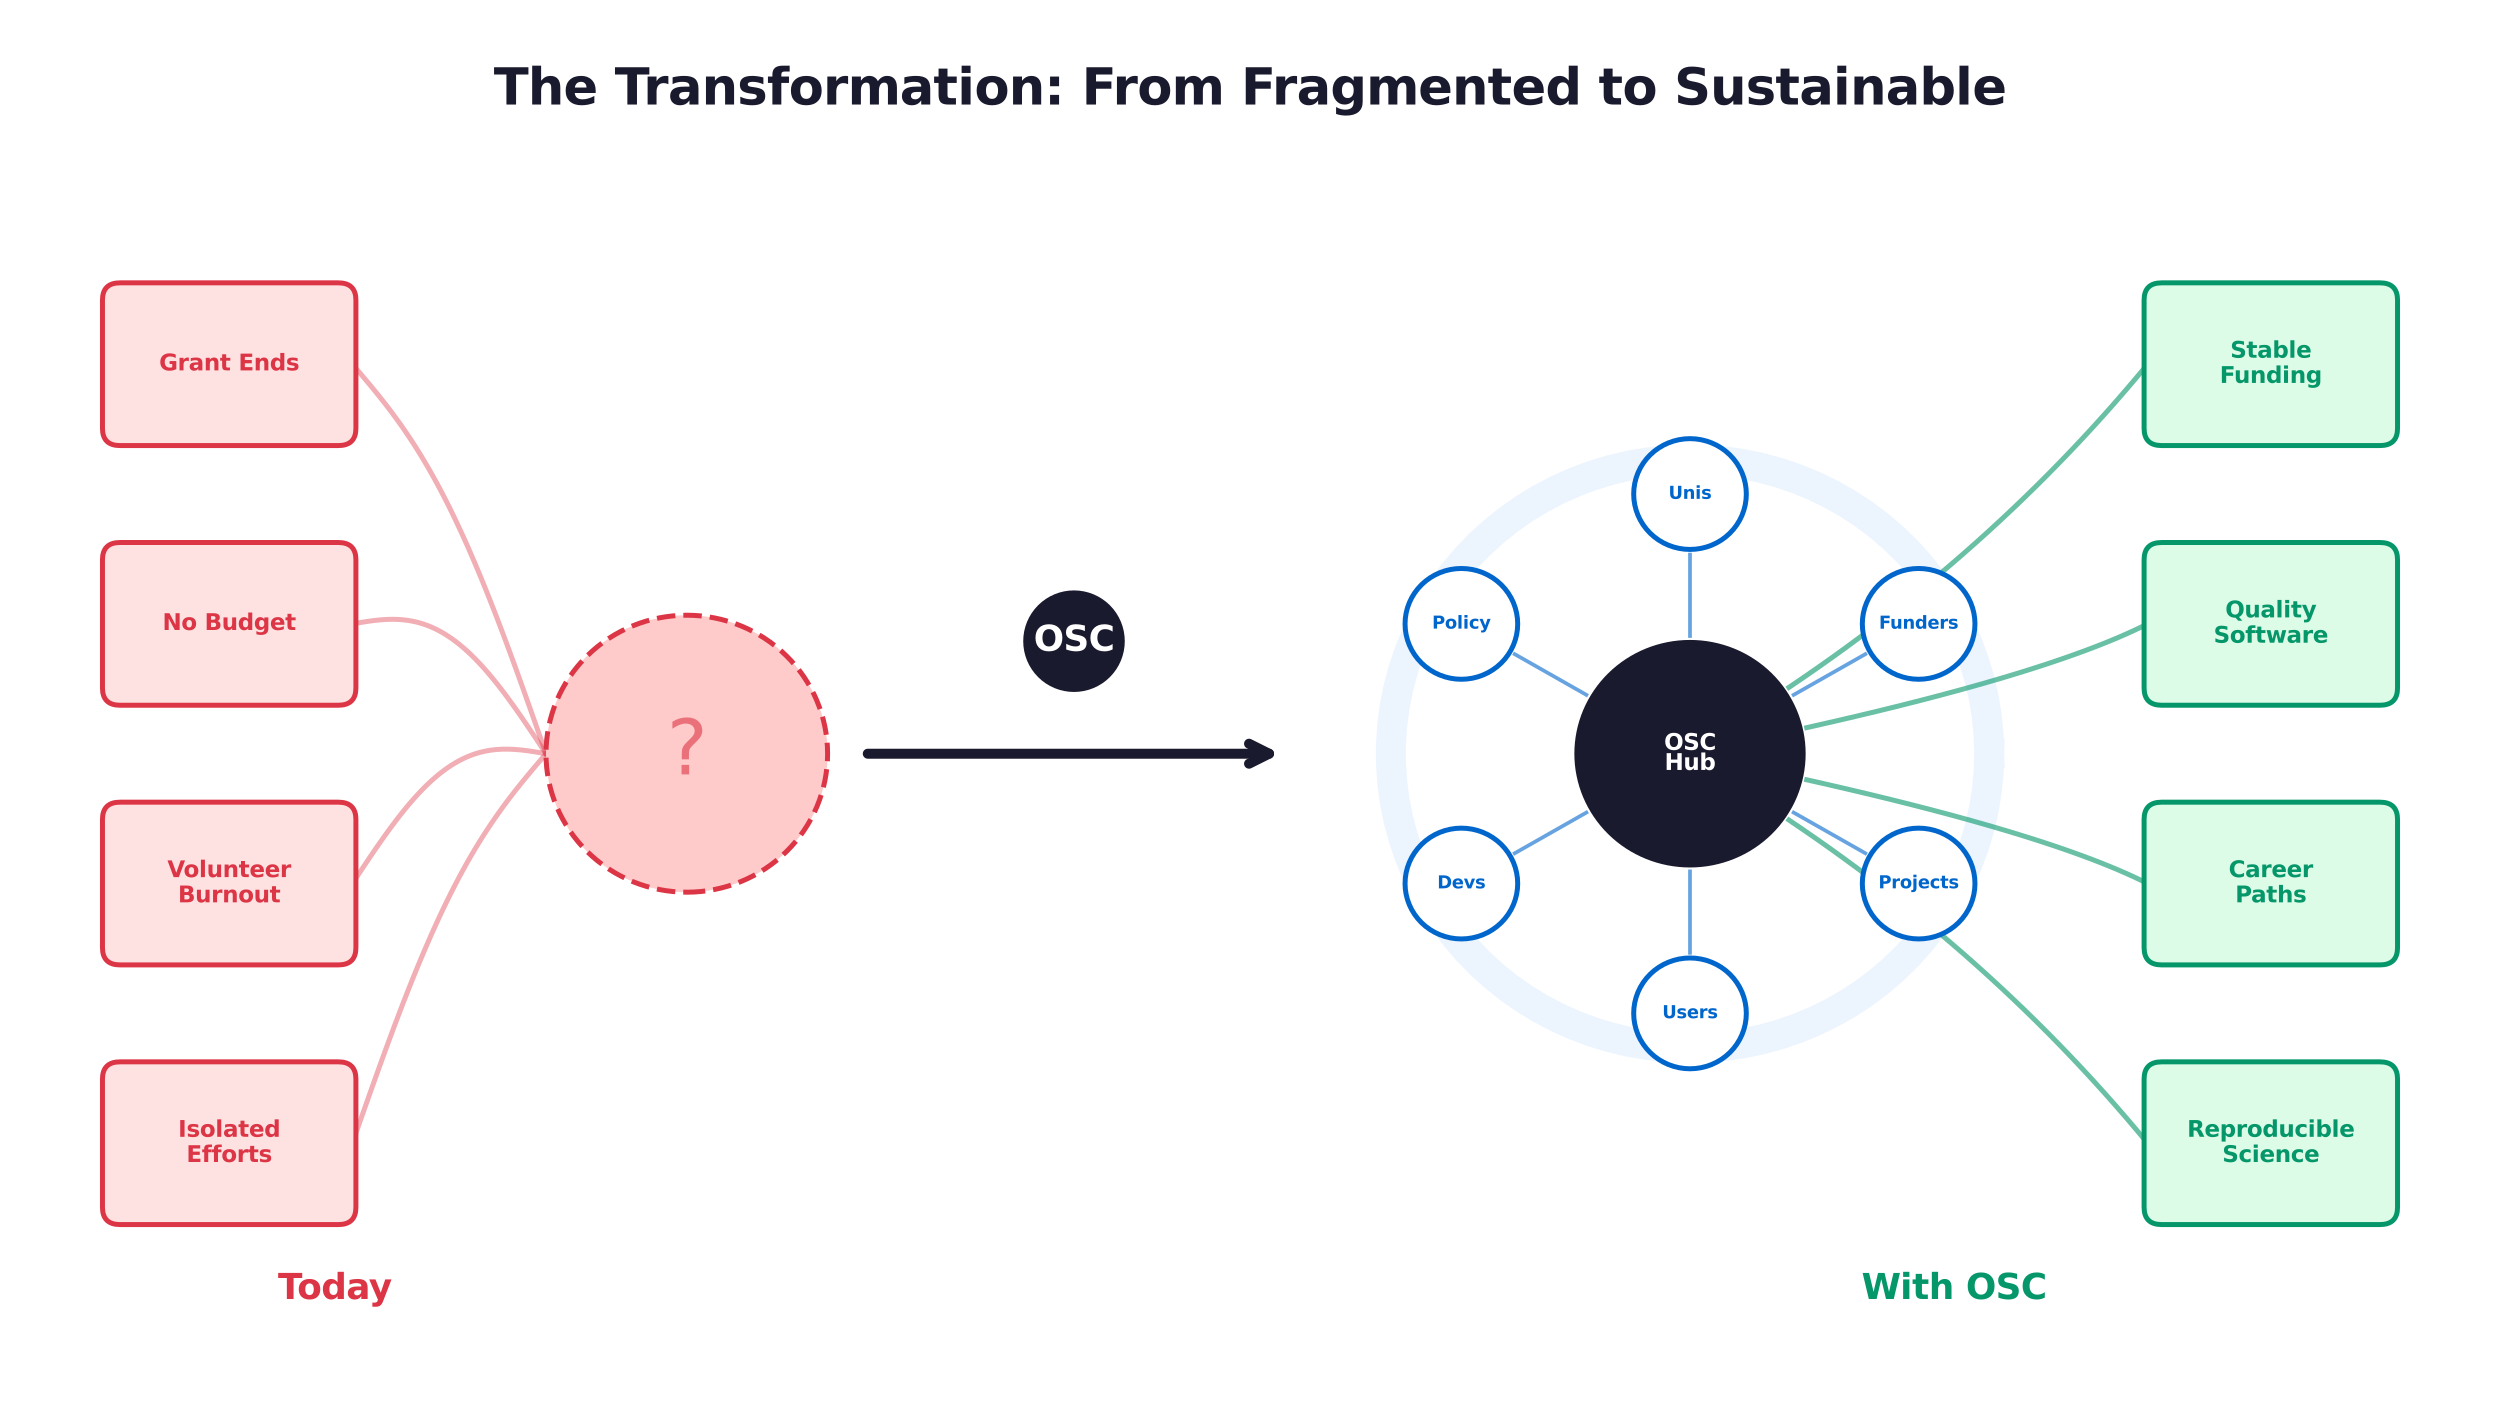 <?xml version="1.0" encoding="utf-8" standalone="no"?>
<!DOCTYPE svg PUBLIC "-//W3C//DTD SVG 1.1//EN"
  "http://www.w3.org/Graphics/SVG/1.1/DTD/svg11.dtd">
<svg xmlns:xlink="http://www.w3.org/1999/xlink" width="1000.8pt" height="568.8pt" viewBox="0 0 1000.8 568.8" xmlns="http://www.w3.org/2000/svg" version="1.1">
 <defs>
  <style type="text/css">*{stroke-linejoin: round; stroke-linecap: butt}</style>
 </defs>
 <g id="figure_1">
  <g id="patch_1">
   <path d="M 0 568.8 
L 1000.8 568.8 
L 1000.8 0 
L 0 0 
z
" style="fill: #ffffff"/>
  </g>
  <g id="axes_1">
   <g id="line2d_1">
    <path d="M 796.32 301.725 
L 796.079 294.253 
L 795.356 286.811 
L 794.155 279.429 
L 792.481 272.137 
L 790.34 264.964 
L 787.74 257.939 
L 784.693 251.091 
L 781.21 244.446 
L 777.306 238.032 
L 772.996 231.875 
L 768.297 225.998 
L 763.23 220.427 
L 757.813 215.183 
L 752.069 210.287 
L 746.02 205.76 
L 739.692 201.619 
L 733.11 197.881 
L 726.3 194.561 
L 719.29 191.673 
L 712.107 189.228 
L 704.781 187.236 
L 697.342 185.705 
L 689.819 184.641 
L 682.242 184.048 
L 674.642 183.93 
L 667.051 184.286 
L 659.497 185.114 
L 652.012 186.412 
L 644.625 188.175 
L 637.368 190.394 
L 630.268 193.062 
L 623.354 196.168 
L 616.654 199.699 
L 610.196 203.64 
L 604.005 207.976 
L 598.106 212.69 
L 592.522 217.762 
L 587.277 223.173 
L 582.392 228.9 
L 577.885 234.92 
L 573.776 241.209 
L 570.081 247.741 
L 566.814 254.491 
L 563.989 261.432 
L 561.618 268.534 
L 559.709 275.77 
L 558.27 283.111 
L 557.308 290.526 
L 556.826 297.987 
L 556.826 305.463 
L 557.308 312.924 
L 558.27 320.339 
L 559.709 327.68 
L 561.618 334.916 
L 563.989 342.018 
L 566.814 348.959 
L 570.081 355.709 
L 573.776 362.241 
L 577.885 368.53 
L 582.392 374.55 
L 587.277 380.277 
L 592.522 385.688 
L 598.106 390.76 
L 604.005 395.474 
L 610.196 399.81 
L 616.654 403.751 
L 623.354 407.282 
L 630.268 410.388 
L 637.368 413.056 
L 644.625 415.275 
L 652.012 417.038 
L 659.497 418.336 
L 667.051 419.164 
L 674.642 419.52 
L 682.242 419.402 
L 689.819 418.809 
L 697.342 417.745 
L 704.781 416.214 
L 712.107 414.222 
L 719.29 411.777 
L 726.3 408.889 
L 733.11 405.569 
L 739.692 401.831 
L 746.02 397.69 
L 752.069 393.163 
L 757.813 388.267 
L 763.23 383.023 
L 768.297 377.452 
L 772.996 371.575 
L 777.306 365.418 
L 781.21 359.004 
L 784.693 352.359 
L 787.74 345.511 
L 790.34 338.486 
L 792.481 331.313 
L 794.155 324.021 
L 795.356 316.639 
L 796.079 309.197 
L 796.32 301.725 
" clip-path="url(#pdbf6ba1155)" style="fill: none; stroke: #dbeafe; stroke-opacity: 0.5; stroke-width: 12; stroke-linecap: square"/>
   </g>
   <g id="line2d_2">
    <path d="M 716.128 275.178 
L 721.803 271.333 
L 727.427 267.444 
L 732.998 263.511 
L 738.519 259.534 
L 743.987 255.512 
L 749.404 251.447 
L 754.769 247.338 
L 760.082 243.185 
L 765.344 238.987 
L 770.554 234.746 
L 775.713 230.461 
L 780.82 226.132 
L 785.875 221.758 
L 790.878 217.341 
L 795.83 212.88 
L 800.73 208.374 
L 805.579 203.825 
L 810.376 199.232 
L 815.121 194.594 
L 819.814 189.913 
L 824.456 185.188 
L 829.046 180.418 
L 833.585 175.605 
L 838.072 170.747 
L 842.507 165.846 
L 846.891 160.9 
L 851.223 155.911 
L 855.503 150.877 
L 859.731 145.8 
" clip-path="url(#pdbf6ba1155)" style="fill: none; stroke: #059669; stroke-opacity: 0.6; stroke-width: 2; stroke-linecap: square"/>
   </g>
   <g id="line2d_3">
    <path d="M 723.262 291.281 
L 729.921 289.78 
L 736.44 288.283 
L 742.82 286.791 
L 749.06 285.305 
L 755.161 283.823 
L 761.122 282.346 
L 766.943 280.874 
L 772.626 279.408 
L 778.168 277.946 
L 783.572 276.489 
L 788.835 275.037 
L 793.96 273.59 
L 798.945 272.148 
L 803.79 270.711 
L 808.496 269.279 
L 813.062 267.851 
L 817.489 266.429 
L 821.776 265.012 
L 825.924 263.6 
L 829.933 262.192 
L 833.801 260.79 
L 837.531 259.393 
L 841.121 258 
L 844.571 256.613 
L 847.882 255.23 
L 851.054 253.853 
L 854.086 252.48 
L 856.978 251.113 
L 859.731 249.75 
" clip-path="url(#pdbf6ba1155)" style="fill: none; stroke: #059669; stroke-opacity: 0.6; stroke-width: 2; stroke-linecap: square"/>
   </g>
   <g id="line2d_4">
    <path d="M 723.262 312.169 
L 729.921 313.67 
L 736.44 315.167 
L 742.82 316.659 
L 749.06 318.145 
L 755.161 319.627 
L 761.122 321.104 
L 766.943 322.576 
L 772.626 324.042 
L 778.168 325.504 
L 783.572 326.961 
L 788.835 328.413 
L 793.96 329.86 
L 798.945 331.302 
L 803.79 332.739 
L 808.496 334.171 
L 813.062 335.599 
L 817.489 337.021 
L 821.776 338.438 
L 825.924 339.85 
L 829.933 341.258 
L 833.801 342.66 
L 837.531 344.057 
L 841.121 345.45 
L 844.571 346.837 
L 847.882 348.22 
L 851.054 349.597 
L 854.086 350.97 
L 856.978 352.337 
L 859.731 353.7 
" clip-path="url(#pdbf6ba1155)" style="fill: none; stroke: #059669; stroke-opacity: 0.6; stroke-width: 2; stroke-linecap: square"/>
   </g>
   <g id="line2d_5">
    <path d="M 716.128 328.272 
L 721.803 332.117 
L 727.427 336.006 
L 732.998 339.939 
L 738.519 343.916 
L 743.987 347.938 
L 749.404 352.003 
L 754.769 356.112 
L 760.082 360.265 
L 765.344 364.463 
L 770.554 368.704 
L 775.713 372.989 
L 780.82 377.318 
L 785.875 381.692 
L 790.878 386.109 
L 795.83 390.57 
L 800.73 395.076 
L 805.579 399.625 
L 810.376 404.218 
L 815.121 408.856 
L 819.814 413.537 
L 824.456 418.262 
L 829.046 423.032 
L 833.585 427.845 
L 838.072 432.703 
L 842.507 437.604 
L 846.891 442.55 
L 851.223 447.539 
L 855.503 452.573 
L 859.731 457.65 
" clip-path="url(#pdbf6ba1155)" style="fill: none; stroke: #059669; stroke-opacity: 0.6; stroke-width: 2; stroke-linecap: square"/>
   </g>
   <g id="text_1">
    <!-- The Transformation: From Fragmented to Sustainable -->
    <g style="fill: #1a1a2e" transform="translate(197.68 41.85) scale(0.2 -0.2)">
     <defs>
      <path id="DejaVuSans-Bold-54" d="M 31 4666 
L 4331 4666 
L 4331 3756 
L 2784 3756 
L 2784 0 
L 1581 0 
L 1581 3756 
L 31 3756 
L 31 4666 
z
" transform="scale(0.016)"/>
      <path id="DejaVuSans-Bold-68" d="M 4056 2131 
L 4056 0 
L 2931 0 
L 2931 347 
L 2931 1625 
Q 2931 2084 2911 2256 
Q 2891 2428 2841 2509 
Q 2775 2619 2662 2680 
Q 2550 2741 2406 2741 
Q 2056 2741 1856 2470 
Q 1656 2200 1656 1722 
L 1656 0 
L 538 0 
L 538 4863 
L 1656 4863 
L 1656 2988 
Q 1909 3294 2193 3439 
Q 2478 3584 2822 3584 
Q 3428 3584 3742 3212 
Q 4056 2841 4056 2131 
z
" transform="scale(0.016)"/>
      <path id="DejaVuSans-Bold-65" d="M 4031 1759 
L 4031 1441 
L 1416 1441 
Q 1456 1047 1700 850 
Q 1944 653 2381 653 
Q 2734 653 3104 758 
Q 3475 863 3866 1075 
L 3866 213 
Q 3469 63 3072 -14 
Q 2675 -91 2278 -91 
Q 1328 -91 801 392 
Q 275 875 275 1747 
Q 275 2603 792 3093 
Q 1309 3584 2216 3584 
Q 3041 3584 3536 3087 
Q 4031 2591 4031 1759 
z
M 2881 2131 
Q 2881 2450 2695 2645 
Q 2509 2841 2209 2841 
Q 1884 2841 1681 2658 
Q 1478 2475 1428 2131 
L 2881 2131 
z
" transform="scale(0.016)"/>
      <path id="DejaVuSans-Bold-20" transform="scale(0.016)"/>
      <path id="DejaVuSans-Bold-72" d="M 3138 2547 
Q 2991 2616 2845 2648 
Q 2700 2681 2553 2681 
Q 2122 2681 1889 2404 
Q 1656 2128 1656 1613 
L 1656 0 
L 538 0 
L 538 3500 
L 1656 3500 
L 1656 2925 
Q 1872 3269 2151 3426 
Q 2431 3584 2822 3584 
Q 2878 3584 2943 3579 
Q 3009 3575 3134 3559 
L 3138 2547 
z
" transform="scale(0.016)"/>
      <path id="DejaVuSans-Bold-61" d="M 2106 1575 
Q 1756 1575 1579 1456 
Q 1403 1338 1403 1106 
Q 1403 894 1545 773 
Q 1688 653 1941 653 
Q 2256 653 2472 879 
Q 2688 1106 2688 1447 
L 2688 1575 
L 2106 1575 
z
M 3816 1997 
L 3816 0 
L 2688 0 
L 2688 519 
Q 2463 200 2181 54 
Q 1900 -91 1497 -91 
Q 953 -91 614 226 
Q 275 544 275 1050 
Q 275 1666 698 1953 
Q 1122 2241 2028 2241 
L 2688 2241 
L 2688 2328 
Q 2688 2594 2478 2717 
Q 2269 2841 1825 2841 
Q 1466 2841 1156 2769 
Q 847 2697 581 2553 
L 581 3406 
Q 941 3494 1303 3539 
Q 1666 3584 2028 3584 
Q 2975 3584 3395 3211 
Q 3816 2838 3816 1997 
z
" transform="scale(0.016)"/>
      <path id="DejaVuSans-Bold-6e" d="M 4056 2131 
L 4056 0 
L 2931 0 
L 2931 347 
L 2931 1631 
Q 2931 2084 2911 2256 
Q 2891 2428 2841 2509 
Q 2775 2619 2662 2680 
Q 2550 2741 2406 2741 
Q 2056 2741 1856 2470 
Q 1656 2200 1656 1722 
L 1656 0 
L 538 0 
L 538 3500 
L 1656 3500 
L 1656 2988 
Q 1909 3294 2193 3439 
Q 2478 3584 2822 3584 
Q 3428 3584 3742 3212 
Q 4056 2841 4056 2131 
z
" transform="scale(0.016)"/>
      <path id="DejaVuSans-Bold-73" d="M 3272 3391 
L 3272 2541 
Q 2913 2691 2578 2766 
Q 2244 2841 1947 2841 
Q 1628 2841 1473 2761 
Q 1319 2681 1319 2516 
Q 1319 2381 1436 2309 
Q 1553 2238 1856 2203 
L 2053 2175 
Q 2913 2066 3209 1816 
Q 3506 1566 3506 1031 
Q 3506 472 3093 190 
Q 2681 -91 1863 -91 
Q 1516 -91 1145 -36 
Q 775 19 384 128 
L 384 978 
Q 719 816 1070 734 
Q 1422 653 1784 653 
Q 2113 653 2278 743 
Q 2444 834 2444 1013 
Q 2444 1163 2330 1236 
Q 2216 1309 1875 1350 
L 1678 1375 
Q 931 1469 631 1722 
Q 331 1975 331 2491 
Q 331 3047 712 3315 
Q 1094 3584 1881 3584 
Q 2191 3584 2531 3537 
Q 2872 3491 3272 3391 
z
" transform="scale(0.016)"/>
      <path id="DejaVuSans-Bold-66" d="M 2841 4863 
L 2841 4128 
L 2222 4128 
Q 1984 4128 1890 4042 
Q 1797 3956 1797 3744 
L 1797 3500 
L 2753 3500 
L 2753 2700 
L 1797 2700 
L 1797 0 
L 678 0 
L 678 2700 
L 122 2700 
L 122 3500 
L 678 3500 
L 678 3744 
Q 678 4316 997 4589 
Q 1316 4863 1984 4863 
L 2841 4863 
z
" transform="scale(0.016)"/>
      <path id="DejaVuSans-Bold-6f" d="M 2203 2784 
Q 1831 2784 1636 2517 
Q 1441 2250 1441 1747 
Q 1441 1244 1636 976 
Q 1831 709 2203 709 
Q 2569 709 2762 976 
Q 2956 1244 2956 1747 
Q 2956 2250 2762 2517 
Q 2569 2784 2203 2784 
z
M 2203 3584 
Q 3106 3584 3614 3096 
Q 4122 2609 4122 1747 
Q 4122 884 3614 396 
Q 3106 -91 2203 -91 
Q 1297 -91 786 396 
Q 275 884 275 1747 
Q 275 2609 786 3096 
Q 1297 3584 2203 3584 
z
" transform="scale(0.016)"/>
      <path id="DejaVuSans-Bold-6d" d="M 3781 2919 
Q 3994 3244 4286 3414 
Q 4578 3584 4928 3584 
Q 5531 3584 5847 3212 
Q 6163 2841 6163 2131 
L 6163 0 
L 5038 0 
L 5038 1825 
Q 5041 1866 5042 1909 
Q 5044 1953 5044 2034 
Q 5044 2406 4934 2573 
Q 4825 2741 4581 2741 
Q 4263 2741 4089 2478 
Q 3916 2216 3909 1719 
L 3909 0 
L 2784 0 
L 2784 1825 
Q 2784 2406 2684 2573 
Q 2584 2741 2328 2741 
Q 2006 2741 1831 2477 
Q 1656 2213 1656 1722 
L 1656 0 
L 531 0 
L 531 3500 
L 1656 3500 
L 1656 2988 
Q 1863 3284 2130 3434 
Q 2397 3584 2719 3584 
Q 3081 3584 3359 3409 
Q 3638 3234 3781 2919 
z
" transform="scale(0.016)"/>
      <path id="DejaVuSans-Bold-74" d="M 1759 4494 
L 1759 3500 
L 2913 3500 
L 2913 2700 
L 1759 2700 
L 1759 1216 
Q 1759 972 1856 886 
Q 1953 800 2241 800 
L 2816 800 
L 2816 0 
L 1856 0 
Q 1194 0 917 276 
Q 641 553 641 1216 
L 641 2700 
L 84 2700 
L 84 3500 
L 641 3500 
L 641 4494 
L 1759 4494 
z
" transform="scale(0.016)"/>
      <path id="DejaVuSans-Bold-69" d="M 538 3500 
L 1656 3500 
L 1656 0 
L 538 0 
L 538 3500 
z
M 538 4863 
L 1656 4863 
L 1656 3950 
L 538 3950 
L 538 4863 
z
" transform="scale(0.016)"/>
      <path id="DejaVuSans-Bold-3a" d="M 716 3500 
L 1844 3500 
L 1844 2291 
L 716 2291 
L 716 3500 
z
M 716 1209 
L 1844 1209 
L 1844 0 
L 716 0 
L 716 1209 
z
" transform="scale(0.016)"/>
      <path id="DejaVuSans-Bold-46" d="M 588 4666 
L 3834 4666 
L 3834 3756 
L 1791 3756 
L 1791 2888 
L 3713 2888 
L 3713 1978 
L 1791 1978 
L 1791 0 
L 588 0 
L 588 4666 
z
" transform="scale(0.016)"/>
      <path id="DejaVuSans-Bold-67" d="M 2919 594 
Q 2688 288 2409 144 
Q 2131 0 1766 0 
Q 1125 0 706 504 
Q 288 1009 288 1791 
Q 288 2575 706 3076 
Q 1125 3578 1766 3578 
Q 2131 3578 2409 3434 
Q 2688 3291 2919 2981 
L 2919 3500 
L 4044 3500 
L 4044 353 
Q 4044 -491 3511 -936 
Q 2978 -1381 1966 -1381 
Q 1638 -1381 1331 -1331 
Q 1025 -1281 716 -1178 
L 716 -306 
Q 1009 -475 1290 -558 
Q 1572 -641 1856 -641 
Q 2406 -641 2662 -400 
Q 2919 -159 2919 353 
L 2919 594 
z
M 2181 2772 
Q 1834 2772 1640 2515 
Q 1447 2259 1447 1791 
Q 1447 1309 1634 1061 
Q 1822 813 2181 813 
Q 2531 813 2725 1069 
Q 2919 1325 2919 1791 
Q 2919 2259 2725 2515 
Q 2531 2772 2181 2772 
z
" transform="scale(0.016)"/>
      <path id="DejaVuSans-Bold-64" d="M 2919 2988 
L 2919 4863 
L 4044 4863 
L 4044 0 
L 2919 0 
L 2919 506 
Q 2688 197 2409 53 
Q 2131 -91 1766 -91 
Q 1119 -91 703 423 
Q 288 938 288 1747 
Q 288 2556 703 3070 
Q 1119 3584 1766 3584 
Q 2128 3584 2408 3439 
Q 2688 3294 2919 2988 
z
M 2181 722 
Q 2541 722 2730 984 
Q 2919 1247 2919 1747 
Q 2919 2247 2730 2509 
Q 2541 2772 2181 2772 
Q 1825 2772 1636 2509 
Q 1447 2247 1447 1747 
Q 1447 1247 1636 984 
Q 1825 722 2181 722 
z
" transform="scale(0.016)"/>
      <path id="DejaVuSans-Bold-53" d="M 3834 4519 
L 3834 3531 
Q 3450 3703 3084 3790 
Q 2719 3878 2394 3878 
Q 1963 3878 1756 3759 
Q 1550 3641 1550 3391 
Q 1550 3203 1689 3098 
Q 1828 2994 2194 2919 
L 2706 2816 
Q 3484 2659 3812 2340 
Q 4141 2022 4141 1434 
Q 4141 663 3683 286 
Q 3225 -91 2284 -91 
Q 1841 -91 1394 -6 
Q 947 78 500 244 
L 500 1259 
Q 947 1022 1364 901 
Q 1781 781 2169 781 
Q 2563 781 2772 912 
Q 2981 1044 2981 1288 
Q 2981 1506 2839 1625 
Q 2697 1744 2272 1838 
L 1806 1941 
Q 1106 2091 782 2419 
Q 459 2747 459 3303 
Q 459 4000 909 4375 
Q 1359 4750 2203 4750 
Q 2588 4750 2994 4692 
Q 3400 4634 3834 4519 
z
" transform="scale(0.016)"/>
      <path id="DejaVuSans-Bold-75" d="M 500 1363 
L 500 3500 
L 1625 3500 
L 1625 3150 
Q 1625 2866 1622 2436 
Q 1619 2006 1619 1863 
Q 1619 1441 1641 1255 
Q 1663 1069 1716 984 
Q 1784 875 1895 815 
Q 2006 756 2150 756 
Q 2500 756 2700 1025 
Q 2900 1294 2900 1772 
L 2900 3500 
L 4019 3500 
L 4019 0 
L 2900 0 
L 2900 506 
Q 2647 200 2364 54 
Q 2081 -91 1741 -91 
Q 1134 -91 817 281 
Q 500 653 500 1363 
z
" transform="scale(0.016)"/>
      <path id="DejaVuSans-Bold-62" d="M 2400 722 
Q 2759 722 2948 984 
Q 3138 1247 3138 1747 
Q 3138 2247 2948 2509 
Q 2759 2772 2400 2772 
Q 2041 2772 1848 2508 
Q 1656 2244 1656 1747 
Q 1656 1250 1848 986 
Q 2041 722 2400 722 
z
M 1656 2988 
Q 1888 3294 2169 3439 
Q 2450 3584 2816 3584 
Q 3463 3584 3878 3070 
Q 4294 2556 4294 1747 
Q 4294 938 3878 423 
Q 3463 -91 2816 -91 
Q 2450 -91 2169 54 
Q 1888 200 1656 506 
L 1656 0 
L 538 0 
L 538 4863 
L 1656 4863 
L 1656 2988 
z
" transform="scale(0.016)"/>
      <path id="DejaVuSans-Bold-6c" d="M 538 4863 
L 1656 4863 
L 1656 0 
L 538 0 
L 538 4863 
z
" transform="scale(0.016)"/>
     </defs>
     <use xlink:href="#DejaVuSans-Bold-54"/>
     <use xlink:href="#DejaVuSans-Bold-68" transform="translate(68.213 0)"/>
     <use xlink:href="#DejaVuSans-Bold-65" transform="translate(139.404 0)"/>
     <use xlink:href="#DejaVuSans-Bold-20" transform="translate(207.227 0)"/>
     <use xlink:href="#DejaVuSans-Bold-54" transform="translate(242.041 0)"/>
     <use xlink:href="#DejaVuSans-Bold-72" transform="translate(299.254 0)"/>
     <use xlink:href="#DejaVuSans-Bold-61" transform="translate(348.57 0)"/>
     <use xlink:href="#DejaVuSans-Bold-6e" transform="translate(416.051 0)"/>
     <use xlink:href="#DejaVuSans-Bold-73" transform="translate(487.242 0)"/>
     <use xlink:href="#DejaVuSans-Bold-66" transform="translate(546.764 0)"/>
     <use xlink:href="#DejaVuSans-Bold-6f" transform="translate(590.27 0)"/>
     <use xlink:href="#DejaVuSans-Bold-72" transform="translate(658.971 0)"/>
     <use xlink:href="#DejaVuSans-Bold-6d" transform="translate(708.287 0)"/>
     <use xlink:href="#DejaVuSans-Bold-61" transform="translate(812.486 0)"/>
     <use xlink:href="#DejaVuSans-Bold-74" transform="translate(879.967 0)"/>
     <use xlink:href="#DejaVuSans-Bold-69" transform="translate(927.77 0)"/>
     <use xlink:href="#DejaVuSans-Bold-6f" transform="translate(962.047 0)"/>
     <use xlink:href="#DejaVuSans-Bold-6e" transform="translate(1030.748 0)"/>
     <use xlink:href="#DejaVuSans-Bold-3a" transform="translate(1101.939 0)"/>
     <use xlink:href="#DejaVuSans-Bold-20" transform="translate(1141.93 0)"/>
     <use xlink:href="#DejaVuSans-Bold-46" transform="translate(1176.744 0)"/>
     <use xlink:href="#DejaVuSans-Bold-72" transform="translate(1238.68 0)"/>
     <use xlink:href="#DejaVuSans-Bold-6f" transform="translate(1287.996 0)"/>
     <use xlink:href="#DejaVuSans-Bold-6d" transform="translate(1356.697 0)"/>
     <use xlink:href="#DejaVuSans-Bold-20" transform="translate(1460.896 0)"/>
     <use xlink:href="#DejaVuSans-Bold-46" transform="translate(1495.711 0)"/>
     <use xlink:href="#DejaVuSans-Bold-72" transform="translate(1557.646 0)"/>
     <use xlink:href="#DejaVuSans-Bold-61" transform="translate(1606.963 0)"/>
     <use xlink:href="#DejaVuSans-Bold-67" transform="translate(1674.443 0)"/>
     <use xlink:href="#DejaVuSans-Bold-6d" transform="translate(1746.025 0)"/>
     <use xlink:href="#DejaVuSans-Bold-65" transform="translate(1850.225 0)"/>
     <use xlink:href="#DejaVuSans-Bold-6e" transform="translate(1918.047 0)"/>
     <use xlink:href="#DejaVuSans-Bold-74" transform="translate(1989.238 0)"/>
     <use xlink:href="#DejaVuSans-Bold-65" transform="translate(2037.041 0)"/>
     <use xlink:href="#DejaVuSans-Bold-64" transform="translate(2104.863 0)"/>
     <use xlink:href="#DejaVuSans-Bold-20" transform="translate(2176.445 0)"/>
     <use xlink:href="#DejaVuSans-Bold-74" transform="translate(2211.26 0)"/>
     <use xlink:href="#DejaVuSans-Bold-6f" transform="translate(2259.062 0)"/>
     <use xlink:href="#DejaVuSans-Bold-20" transform="translate(2327.764 0)"/>
     <use xlink:href="#DejaVuSans-Bold-53" transform="translate(2362.578 0)"/>
     <use xlink:href="#DejaVuSans-Bold-75" transform="translate(2434.6 0)"/>
     <use xlink:href="#DejaVuSans-Bold-73" transform="translate(2505.791 0)"/>
     <use xlink:href="#DejaVuSans-Bold-74" transform="translate(2565.312 0)"/>
     <use xlink:href="#DejaVuSans-Bold-61" transform="translate(2613.115 0)"/>
     <use xlink:href="#DejaVuSans-Bold-69" transform="translate(2680.596 0)"/>
     <use xlink:href="#DejaVuSans-Bold-6e" transform="translate(2714.873 0)"/>
     <use xlink:href="#DejaVuSans-Bold-61" transform="translate(2786.064 0)"/>
     <use xlink:href="#DejaVuSans-Bold-62" transform="translate(2853.545 0)"/>
     <use xlink:href="#DejaVuSans-Bold-6c" transform="translate(2925.127 0)"/>
     <use xlink:href="#DejaVuSans-Bold-65" transform="translate(2959.404 0)"/>
    </g>
   </g>
   <g id="line2d_6">
    <path d="M 141.069 145.8 
L 142.65 147.65 
L 144.232 149.506 
L 145.814 151.372 
L 147.395 153.255 
L 148.977 155.16 
L 150.559 157.091 
L 152.14 159.055 
L 153.722 161.055 
L 155.304 163.098 
L 156.885 165.187 
L 158.467 167.327 
L 160.049 169.522 
L 161.631 171.777 
L 163.212 174.096 
L 164.794 176.481 
L 166.376 178.936 
L 167.957 181.464 
L 169.539 184.068 
L 171.121 186.75 
L 172.702 189.512 
L 174.284 192.356 
L 175.866 195.284 
L 177.447 198.295 
L 179.029 201.392 
L 180.611 204.574 
L 182.193 207.842 
L 183.774 211.194 
L 185.356 214.631 
L 186.938 218.151 
L 188.519 221.754 
L 190.101 225.436 
L 191.683 229.196 
L 193.264 233.032 
L 194.846 236.941 
L 196.428 240.921 
L 198.009 244.967 
L 199.591 249.076 
L 201.173 253.245 
L 202.755 257.469 
L 204.336 261.744 
L 205.918 266.066 
L 207.5 270.43 
L 209.081 274.83 
L 210.663 279.263 
L 212.245 283.723 
L 213.826 288.204 
L 215.408 292.702 
L 216.99 297.211 
L 218.571 301.725 
" clip-path="url(#pdbf6ba1155)" style="fill: none; stroke: #dc3545; stroke-opacity: 0.4; stroke-width: 2; stroke-linecap: square"/>
   </g>
   <g id="line2d_7">
    <path d="M 141.069 249.75 
L 142.65 249.479 
L 144.232 249.213 
L 145.814 248.958 
L 147.395 248.719 
L 148.977 248.502 
L 150.559 248.312 
L 152.14 248.155 
L 153.722 248.034 
L 155.304 247.955 
L 156.885 247.922 
L 158.467 247.941 
L 160.049 248.015 
L 161.631 248.149 
L 163.212 248.346 
L 164.794 248.609 
L 166.376 248.943 
L 167.957 249.35 
L 169.539 249.832 
L 171.121 250.393 
L 172.702 251.034 
L 174.284 251.756 
L 175.866 252.562 
L 177.447 253.452 
L 179.029 254.428 
L 180.611 255.489 
L 182.193 256.635 
L 183.774 257.866 
L 185.356 259.181 
L 186.938 260.58 
L 188.519 262.061 
L 190.101 263.622 
L 191.683 265.26 
L 193.264 266.975 
L 194.846 268.763 
L 196.428 270.621 
L 198.009 272.545 
L 199.591 274.533 
L 201.173 276.58 
L 202.755 278.683 
L 204.336 280.837 
L 205.918 283.037 
L 207.5 285.28 
L 209.081 287.559 
L 210.663 289.87 
L 212.245 292.209 
L 213.826 294.569 
L 215.408 296.945 
L 216.99 299.332 
L 218.571 301.725 
" clip-path="url(#pdbf6ba1155)" style="fill: none; stroke: #dc3545; stroke-opacity: 0.4; stroke-width: 2; stroke-linecap: square"/>
   </g>
   <g id="line2d_8">
    <path d="M 141.069 353.7 
L 142.65 351.307 
L 144.232 348.92 
L 145.814 346.544 
L 147.395 344.184 
L 148.977 341.845 
L 150.559 339.534 
L 152.14 337.255 
L 153.722 335.012 
L 155.304 332.812 
L 156.885 330.658 
L 158.467 328.555 
L 160.049 326.508 
L 161.631 324.52 
L 163.212 322.596 
L 164.794 320.738 
L 166.376 318.95 
L 167.957 317.235 
L 169.539 315.597 
L 171.121 314.036 
L 172.702 312.555 
L 174.284 311.156 
L 175.866 309.841 
L 177.447 308.61 
L 179.029 307.464 
L 180.611 306.403 
L 182.193 305.427 
L 183.774 304.537 
L 185.356 303.731 
L 186.938 303.009 
L 188.519 302.368 
L 190.101 301.807 
L 191.683 301.325 
L 193.264 300.918 
L 194.846 300.584 
L 196.428 300.321 
L 198.009 300.124 
L 199.591 299.99 
L 201.173 299.916 
L 202.755 299.897 
L 204.336 299.93 
L 205.918 300.009 
L 207.5 300.13 
L 209.081 300.287 
L 210.663 300.477 
L 212.245 300.694 
L 213.826 300.933 
L 215.408 301.188 
L 216.99 301.454 
L 218.571 301.725 
" clip-path="url(#pdbf6ba1155)" style="fill: none; stroke: #dc3545; stroke-opacity: 0.4; stroke-width: 2; stroke-linecap: square"/>
   </g>
   <g id="line2d_9">
    <path d="M 141.069 457.65 
L 142.65 453.136 
L 144.232 448.627 
L 145.814 444.129 
L 147.395 439.648 
L 148.977 435.188 
L 150.559 430.755 
L 152.14 426.355 
L 153.722 421.991 
L 155.304 417.669 
L 156.885 413.394 
L 158.467 409.17 
L 160.049 405.001 
L 161.631 400.892 
L 163.212 396.846 
L 164.794 392.866 
L 166.376 388.957 
L 167.957 385.121 
L 169.539 381.361 
L 171.121 377.679 
L 172.702 374.076 
L 174.284 370.556 
L 175.866 367.119 
L 177.447 363.767 
L 179.029 360.499 
L 180.611 357.317 
L 182.193 354.22 
L 183.774 351.209 
L 185.356 348.281 
L 186.938 345.437 
L 188.519 342.675 
L 190.101 339.993 
L 191.683 337.389 
L 193.264 334.861 
L 194.846 332.406 
L 196.428 330.021 
L 198.009 327.702 
L 199.591 325.447 
L 201.173 323.252 
L 202.755 321.112 
L 204.336 319.023 
L 205.918 316.98 
L 207.5 314.98 
L 209.081 313.016 
L 210.663 311.085 
L 212.245 309.18 
L 213.826 307.297 
L 215.408 305.431 
L 216.99 303.575 
L 218.571 301.725 
" clip-path="url(#pdbf6ba1155)" style="fill: none; stroke: #dc3545; stroke-opacity: 0.4; stroke-width: 2; stroke-linecap: square"/>
   </g>
   <g id="line2d_10">
    <path d="M 676.543 222.03 
L 676.543 254.601 
" clip-path="url(#pdbf6ba1155)" style="fill: none; stroke: #0066cc; stroke-opacity: 0.6; stroke-width: 1.5; stroke-linecap: square"/>
   </g>
   <g id="line2d_11">
    <path d="M 746.713 261.877 
L 718.035 278.163 
" clip-path="url(#pdbf6ba1155)" style="fill: none; stroke: #0066cc; stroke-opacity: 0.6; stroke-width: 1.5; stroke-linecap: square"/>
   </g>
   <g id="line2d_12">
    <path d="M 746.713 341.572 
L 718.035 325.287 
" clip-path="url(#pdbf6ba1155)" style="fill: none; stroke: #0066cc; stroke-opacity: 0.6; stroke-width: 1.5; stroke-linecap: square"/>
   </g>
   <g id="line2d_13">
    <path d="M 676.543 381.42 
L 676.543 348.849 
" clip-path="url(#pdbf6ba1155)" style="fill: none; stroke: #0066cc; stroke-opacity: 0.6; stroke-width: 1.5; stroke-linecap: square"/>
   </g>
   <g id="line2d_14">
    <path d="M 606.373 341.572 
L 635.051 325.287 
" clip-path="url(#pdbf6ba1155)" style="fill: none; stroke: #0066cc; stroke-opacity: 0.6; stroke-width: 1.5; stroke-linecap: square"/>
   </g>
   <g id="line2d_15">
    <path d="M 606.373 261.877 
L 635.051 278.163 
" clip-path="url(#pdbf6ba1155)" style="fill: none; stroke: #0066cc; stroke-opacity: 0.6; stroke-width: 1.5; stroke-linecap: square"/>
   </g>
   <g id="patch_2">
    <path d="M 48.065 178.371 
L 135.432 178.371 
Q 142.478 178.371 142.478 171.441 
L 142.478 120.159 
Q 142.478 113.229 135.432 113.229 
L 48.065 113.229 
Q 41.019 113.229 41.019 120.159 
L 41.019 171.441 
Q 41.019 178.371 48.065 178.371 
z
" clip-path="url(#pdbf6ba1155)" style="fill: #fee2e2; stroke: #dc3545; stroke-width: 2; stroke-linejoin: miter"/>
   </g>
   <g id="patch_3">
    <path d="M 48.065 282.321 
L 135.432 282.321 
Q 142.478 282.321 142.478 275.391 
L 142.478 224.109 
Q 142.478 217.179 135.432 217.179 
L 48.065 217.179 
Q 41.019 217.179 41.019 224.109 
L 41.019 275.391 
Q 41.019 282.321 48.065 282.321 
z
" clip-path="url(#pdbf6ba1155)" style="fill: #fee2e2; stroke: #dc3545; stroke-width: 2; stroke-linejoin: miter"/>
   </g>
   <g id="patch_4">
    <path d="M 48.065 386.271 
L 135.432 386.271 
Q 142.478 386.271 142.478 379.341 
L 142.478 328.059 
Q 142.478 321.129 135.432 321.129 
L 48.065 321.129 
Q 41.019 321.129 41.019 328.059 
L 41.019 379.341 
Q 41.019 386.271 48.065 386.271 
z
" clip-path="url(#pdbf6ba1155)" style="fill: #fee2e2; stroke: #dc3545; stroke-width: 2; stroke-linejoin: miter"/>
   </g>
   <g id="patch_5">
    <path d="M 48.065 490.221 
L 135.432 490.221 
Q 142.478 490.221 142.478 483.291 
L 142.478 432.009 
Q 142.478 425.079 135.432 425.079 
L 48.065 425.079 
Q 41.019 425.079 41.019 432.009 
L 41.019 483.291 
Q 41.019 490.221 48.065 490.221 
z
" clip-path="url(#pdbf6ba1155)" style="fill: #fee2e2; stroke: #dc3545; stroke-width: 2; stroke-linejoin: miter"/>
   </g>
   <g id="patch_6">
    <path d="M 274.937 357.165 
C 289.886 357.165 304.224 351.323 314.794 340.927 
C 325.364 330.531 331.303 316.428 331.303 301.725 
C 331.303 287.022 325.364 272.919 314.794 262.523 
C 304.224 252.127 289.886 246.285 274.937 246.285 
C 259.989 246.285 245.651 252.127 235.081 262.523 
C 224.51 272.919 218.571 287.022 218.571 301.725 
C 218.571 316.428 224.51 330.531 235.081 340.927 
C 245.651 351.323 259.989 357.165 274.937 357.165 
z
" clip-path="url(#pdbf6ba1155)" style="fill: #fecaca; stroke-dasharray: 7.4,3.2; stroke-dashoffset: 0; stroke: #dc3545; stroke-width: 2; stroke-linejoin: miter"/>
   </g>
   <g id="text_2">
    <!-- Grant Ends -->
    <g style="fill: #dc3545" transform="translate(63.702 148.283) scale(0.09 -0.09)">
     <defs>
      <path id="DejaVuSans-Bold-47" d="M 4781 347 
Q 4331 128 3847 18 
Q 3363 -91 2847 -91 
Q 1681 -91 1000 561 
Q 319 1213 319 2328 
Q 319 3456 1012 4103 
Q 1706 4750 2913 4750 
Q 3378 4750 3804 4662 
Q 4231 4575 4609 4403 
L 4609 3438 
Q 4219 3659 3833 3768 
Q 3447 3878 3059 3878 
Q 2341 3878 1952 3476 
Q 1563 3075 1563 2328 
Q 1563 1588 1938 1184 
Q 2313 781 3003 781 
Q 3191 781 3352 804 
Q 3513 828 3641 878 
L 3641 1784 
L 2906 1784 
L 2906 2591 
L 4781 2591 
L 4781 347 
z
" transform="scale(0.016)"/>
      <path id="DejaVuSans-Bold-45" d="M 588 4666 
L 3834 4666 
L 3834 3756 
L 1791 3756 
L 1791 2888 
L 3713 2888 
L 3713 1978 
L 1791 1978 
L 1791 909 
L 3903 909 
L 3903 0 
L 588 0 
L 588 4666 
z
" transform="scale(0.016)"/>
     </defs>
     <use xlink:href="#DejaVuSans-Bold-47"/>
     <use xlink:href="#DejaVuSans-Bold-72" transform="translate(82.08 0)"/>
     <use xlink:href="#DejaVuSans-Bold-61" transform="translate(131.396 0)"/>
     <use xlink:href="#DejaVuSans-Bold-6e" transform="translate(198.877 0)"/>
     <use xlink:href="#DejaVuSans-Bold-74" transform="translate(270.068 0)"/>
     <use xlink:href="#DejaVuSans-Bold-20" transform="translate(317.871 0)"/>
     <use xlink:href="#DejaVuSans-Bold-45" transform="translate(352.686 0)"/>
     <use xlink:href="#DejaVuSans-Bold-6e" transform="translate(420.996 0)"/>
     <use xlink:href="#DejaVuSans-Bold-64" transform="translate(492.188 0)"/>
     <use xlink:href="#DejaVuSans-Bold-73" transform="translate(563.77 0)"/>
    </g>
   </g>
   <g id="text_3">
    <!-- No Budget -->
    <g style="fill: #dc3545" transform="translate(65.046 252.198) scale(0.09 -0.09)">
     <defs>
      <path id="DejaVuSans-Bold-4e" d="M 588 4666 
L 1931 4666 
L 3628 1466 
L 3628 4666 
L 4769 4666 
L 4769 0 
L 3425 0 
L 1728 3200 
L 1728 0 
L 588 0 
L 588 4666 
z
" transform="scale(0.016)"/>
      <path id="DejaVuSans-Bold-42" d="M 2456 2859 
Q 2741 2859 2887 2984 
Q 3034 3109 3034 3353 
Q 3034 3594 2887 3720 
Q 2741 3847 2456 3847 
L 1791 3847 
L 1791 2859 
L 2456 2859 
z
M 2497 819 
Q 2859 819 3042 972 
Q 3225 1125 3225 1434 
Q 3225 1738 3044 1889 
Q 2863 2041 2497 2041 
L 1791 2041 
L 1791 819 
L 2497 819 
z
M 3616 2497 
Q 4003 2384 4215 2081 
Q 4428 1778 4428 1338 
Q 4428 663 3972 331 
Q 3516 0 2584 0 
L 588 0 
L 588 4666 
L 2394 4666 
Q 3366 4666 3802 4372 
Q 4238 4078 4238 3431 
Q 4238 3091 4078 2852 
Q 3919 2613 3616 2497 
z
" transform="scale(0.016)"/>
     </defs>
     <use xlink:href="#DejaVuSans-Bold-4e"/>
     <use xlink:href="#DejaVuSans-Bold-6f" transform="translate(83.691 0)"/>
     <use xlink:href="#DejaVuSans-Bold-20" transform="translate(152.393 0)"/>
     <use xlink:href="#DejaVuSans-Bold-42" transform="translate(187.207 0)"/>
     <use xlink:href="#DejaVuSans-Bold-75" transform="translate(263.428 0)"/>
     <use xlink:href="#DejaVuSans-Bold-64" transform="translate(334.619 0)"/>
     <use xlink:href="#DejaVuSans-Bold-67" transform="translate(406.201 0)"/>
     <use xlink:href="#DejaVuSans-Bold-65" transform="translate(477.783 0)"/>
     <use xlink:href="#DejaVuSans-Bold-74" transform="translate(545.605 0)"/>
    </g>
   </g>
   <g id="text_4">
    <!-- Volunteer -->
    <g style="fill: #dc3545" transform="translate(66.998 351.144) scale(0.09 -0.09)">
     <defs>
      <path id="DejaVuSans-Bold-56" d="M 31 4666 
L 1241 4666 
L 2478 1222 
L 3713 4666 
L 4922 4666 
L 3194 0 
L 1759 0 
L 31 4666 
z
" transform="scale(0.016)"/>
     </defs>
     <use xlink:href="#DejaVuSans-Bold-56"/>
     <use xlink:href="#DejaVuSans-Bold-6f" transform="translate(71.893 0)"/>
     <use xlink:href="#DejaVuSans-Bold-6c" transform="translate(140.594 0)"/>
     <use xlink:href="#DejaVuSans-Bold-75" transform="translate(174.871 0)"/>
     <use xlink:href="#DejaVuSans-Bold-6e" transform="translate(246.062 0)"/>
     <use xlink:href="#DejaVuSans-Bold-74" transform="translate(317.254 0)"/>
     <use xlink:href="#DejaVuSans-Bold-65" transform="translate(365.057 0)"/>
     <use xlink:href="#DejaVuSans-Bold-65" transform="translate(432.879 0)"/>
     <use xlink:href="#DejaVuSans-Bold-72" transform="translate(500.701 0)"/>
    </g>
    <!-- Burnout -->
    <g style="fill: #dc3545" transform="translate(71.247 361.222) scale(0.09 -0.09)">
     <use xlink:href="#DejaVuSans-Bold-42"/>
     <use xlink:href="#DejaVuSans-Bold-75" transform="translate(76.221 0)"/>
     <use xlink:href="#DejaVuSans-Bold-72" transform="translate(147.412 0)"/>
     <use xlink:href="#DejaVuSans-Bold-6e" transform="translate(196.729 0)"/>
     <use xlink:href="#DejaVuSans-Bold-6f" transform="translate(267.92 0)"/>
     <use xlink:href="#DejaVuSans-Bold-75" transform="translate(336.621 0)"/>
     <use xlink:href="#DejaVuSans-Bold-74" transform="translate(407.812 0)"/>
    </g>
   </g>
   <g id="text_5">
    <!-- Isolated -->
    <g style="fill: #dc3545" transform="translate(71.301 455.094) scale(0.09 -0.09)">
     <defs>
      <path id="DejaVuSans-Bold-49" d="M 588 4666 
L 1791 4666 
L 1791 0 
L 588 0 
L 588 4666 
z
" transform="scale(0.016)"/>
     </defs>
     <use xlink:href="#DejaVuSans-Bold-49"/>
     <use xlink:href="#DejaVuSans-Bold-73" transform="translate(37.207 0)"/>
     <use xlink:href="#DejaVuSans-Bold-6f" transform="translate(96.729 0)"/>
     <use xlink:href="#DejaVuSans-Bold-6c" transform="translate(165.43 0)"/>
     <use xlink:href="#DejaVuSans-Bold-61" transform="translate(199.707 0)"/>
     <use xlink:href="#DejaVuSans-Bold-74" transform="translate(267.188 0)"/>
     <use xlink:href="#DejaVuSans-Bold-65" transform="translate(314.99 0)"/>
     <use xlink:href="#DejaVuSans-Bold-64" transform="translate(382.812 0)"/>
    </g>
    <!-- Efforts -->
    <g style="fill: #dc3545" transform="translate(74.62 465.172) scale(0.09 -0.09)">
     <use xlink:href="#DejaVuSans-Bold-45"/>
     <use xlink:href="#DejaVuSans-Bold-66" transform="translate(68.311 0)"/>
     <use xlink:href="#DejaVuSans-Bold-66" transform="translate(111.816 0)"/>
     <use xlink:href="#DejaVuSans-Bold-6f" transform="translate(155.322 0)"/>
     <use xlink:href="#DejaVuSans-Bold-72" transform="translate(224.023 0)"/>
     <use xlink:href="#DejaVuSans-Bold-74" transform="translate(273.34 0)"/>
     <use xlink:href="#DejaVuSans-Bold-73" transform="translate(321.143 0)"/>
    </g>
   </g>
   <g id="text_6">
    <!-- ? -->
    <g style="fill: #dc3545; opacity: 0.6" transform="translate(266.975 310.003) scale(0.3 -0.3)">
     <defs>
      <path id="DejaVuSans-3f" d="M 1222 794 
L 1856 794 
L 1856 0 
L 1222 0 
L 1222 794 
z
M 1838 1253 
L 1241 1253 
L 1241 1734 
Q 1241 2050 1328 2253 
Q 1416 2456 1697 2725 
L 1978 3003 
Q 2156 3169 2236 3316 
Q 2316 3463 2316 3616 
Q 2316 3894 2111 4066 
Q 1906 4238 1569 4238 
Q 1322 4238 1042 4128 
Q 763 4019 459 3809 
L 459 4397 
Q 753 4575 1054 4662 
Q 1356 4750 1678 4750 
Q 2253 4750 2601 4447 
Q 2950 4144 2950 3647 
Q 2950 3409 2837 3195 
Q 2725 2981 2444 2713 
L 2169 2444 
Q 2022 2297 1961 2214 
Q 1900 2131 1875 2053 
Q 1856 1988 1847 1894 
Q 1838 1800 1838 1638 
L 1838 1253 
z
" transform="scale(0.016)"/>
     </defs>
     <use xlink:href="#DejaVuSans-3f"/>
    </g>
   </g>
   <g id="patch_7">
    <path d="M 676.543 219.951 
C 682.522 219.951 688.257 217.614 692.485 213.456 
C 696.714 209.297 699.089 203.656 699.089 197.775 
C 699.089 191.894 696.714 186.253 692.485 182.094 
C 688.257 177.936 682.522 175.599 676.543 175.599 
C 670.564 175.599 664.828 177.936 660.6 182.094 
C 656.372 186.253 653.997 191.894 653.997 197.775 
C 653.997 203.656 656.372 209.297 660.6 213.456 
C 664.828 217.614 670.564 219.951 676.543 219.951 
z
" clip-path="url(#pdbf6ba1155)" style="fill: #ffffff; stroke: #0066cc; stroke-width: 2; stroke-linejoin: miter"/>
   </g>
   <g id="patch_8">
    <path d="M 768.069 271.926 
C 774.049 271.926 779.784 269.589 784.012 265.431 
C 788.24 261.272 790.616 255.631 790.616 249.75 
C 790.616 243.869 788.24 238.228 784.012 234.069 
C 779.784 229.911 774.049 227.574 768.069 227.574 
C 762.09 227.574 756.355 229.911 752.127 234.069 
C 747.899 238.228 745.523 243.869 745.523 249.75 
C 745.523 255.631 747.899 261.272 752.127 265.431 
C 756.355 269.589 762.09 271.926 768.069 271.926 
z
" clip-path="url(#pdbf6ba1155)" style="fill: #ffffff; stroke: #0066cc; stroke-width: 2; stroke-linejoin: miter"/>
   </g>
   <g id="patch_9">
    <path d="M 768.069 375.876 
C 774.049 375.876 779.784 373.539 784.012 369.381 
C 788.24 365.222 790.616 359.581 790.616 353.7 
C 790.616 347.819 788.24 342.178 784.012 338.019 
C 779.784 333.861 774.049 331.524 768.069 331.524 
C 762.09 331.524 756.355 333.861 752.127 338.019 
C 747.899 342.178 745.523 347.819 745.523 353.7 
C 745.523 359.581 747.899 365.222 752.127 369.381 
C 756.355 373.539 762.09 375.876 768.069 375.876 
z
" clip-path="url(#pdbf6ba1155)" style="fill: #ffffff; stroke: #0066cc; stroke-width: 2; stroke-linejoin: miter"/>
   </g>
   <g id="patch_10">
    <path d="M 676.543 427.851 
C 682.522 427.851 688.257 425.514 692.485 421.356 
C 696.714 417.197 699.089 411.556 699.089 405.675 
C 699.089 399.794 696.714 394.153 692.485 389.994 
C 688.257 385.836 682.522 383.499 676.543 383.499 
C 670.564 383.499 664.828 385.836 660.6 389.994 
C 656.372 394.153 653.997 399.794 653.997 405.675 
C 653.997 411.556 656.372 417.197 660.6 421.356 
C 664.828 425.514 670.564 427.851 676.543 427.851 
z
" clip-path="url(#pdbf6ba1155)" style="fill: #ffffff; stroke: #0066cc; stroke-width: 2; stroke-linejoin: miter"/>
   </g>
   <g id="patch_11">
    <path d="M 585.016 375.876 
C 590.996 375.876 596.731 373.539 600.959 369.381 
C 605.187 365.222 607.563 359.581 607.563 353.7 
C 607.563 347.819 605.187 342.178 600.959 338.019 
C 596.731 333.861 590.996 331.524 585.016 331.524 
C 579.037 331.524 573.302 333.861 569.074 338.019 
C 564.846 342.178 562.47 347.819 562.47 353.7 
C 562.47 359.581 564.846 365.222 569.074 369.381 
C 573.302 373.539 579.037 375.876 585.016 375.876 
z
" clip-path="url(#pdbf6ba1155)" style="fill: #ffffff; stroke: #0066cc; stroke-width: 2; stroke-linejoin: miter"/>
   </g>
   <g id="patch_12">
    <path d="M 585.016 271.926 
C 590.996 271.926 596.731 269.589 600.959 265.431 
C 605.187 261.272 607.563 255.631 607.563 249.75 
C 607.563 243.869 605.187 238.228 600.959 234.069 
C 596.731 229.911 590.996 227.574 585.016 227.574 
C 579.037 227.574 573.302 229.911 569.074 234.069 
C 564.846 238.228 562.47 243.869 562.47 249.75 
C 562.47 255.631 564.846 261.272 569.074 265.431 
C 573.302 269.589 579.037 271.926 585.016 271.926 
z
" clip-path="url(#pdbf6ba1155)" style="fill: #ffffff; stroke: #0066cc; stroke-width: 2; stroke-linejoin: miter"/>
   </g>
   <g id="patch_13">
    <path d="M 865.368 178.371 
L 952.735 178.371 
Q 959.781 178.371 959.781 171.441 
L 959.781 120.159 
Q 959.781 113.229 952.735 113.229 
L 865.368 113.229 
Q 858.322 113.229 858.322 120.159 
L 858.322 171.441 
Q 858.322 178.371 865.368 178.371 
z
" clip-path="url(#pdbf6ba1155)" style="fill: #dcfce7; stroke: #059669; stroke-width: 2; stroke-linejoin: miter"/>
   </g>
   <g id="patch_14">
    <path d="M 865.368 282.321 
L 952.735 282.321 
Q 959.781 282.321 959.781 275.391 
L 959.781 224.109 
Q 959.781 217.179 952.735 217.179 
L 865.368 217.179 
Q 858.322 217.179 858.322 224.109 
L 858.322 275.391 
Q 858.322 282.321 865.368 282.321 
z
" clip-path="url(#pdbf6ba1155)" style="fill: #dcfce7; stroke: #059669; stroke-width: 2; stroke-linejoin: miter"/>
   </g>
   <g id="patch_15">
    <path d="M 865.368 386.271 
L 952.735 386.271 
Q 959.781 386.271 959.781 379.341 
L 959.781 328.059 
Q 959.781 321.129 952.735 321.129 
L 865.368 321.129 
Q 858.322 321.129 858.322 328.059 
L 858.322 379.341 
Q 858.322 386.271 865.368 386.271 
z
" clip-path="url(#pdbf6ba1155)" style="fill: #dcfce7; stroke: #059669; stroke-width: 2; stroke-linejoin: miter"/>
   </g>
   <g id="patch_16">
    <path d="M 865.368 490.221 
L 952.735 490.221 
Q 959.781 490.221 959.781 483.291 
L 959.781 432.009 
Q 959.781 425.079 952.735 425.079 
L 865.368 425.079 
Q 858.322 425.079 858.322 432.009 
L 858.322 483.291 
Q 858.322 490.221 865.368 490.221 
z
" clip-path="url(#pdbf6ba1155)" style="fill: #dcfce7; stroke: #059669; stroke-width: 2; stroke-linejoin: miter"/>
   </g>
   <g id="text_7">
    <!-- Unis -->
    <g style="fill: #0066cc" transform="translate(667.926 199.707) scale(0.07 -0.07)">
     <defs>
      <path id="DejaVuSans-Bold-55" d="M 588 4666 
L 1791 4666 
L 1791 1869 
Q 1791 1291 1980 1042 
Q 2169 794 2597 794 
Q 3028 794 3217 1042 
Q 3406 1291 3406 1869 
L 3406 4666 
L 4609 4666 
L 4609 1869 
Q 4609 878 4112 393 
Q 3616 -91 2597 -91 
Q 1581 -91 1084 393 
Q 588 878 588 1869 
L 588 4666 
z
" transform="scale(0.016)"/>
     </defs>
     <use xlink:href="#DejaVuSans-Bold-55"/>
     <use xlink:href="#DejaVuSans-Bold-6e" transform="translate(81.201 0)"/>
     <use xlink:href="#DejaVuSans-Bold-69" transform="translate(152.393 0)"/>
     <use xlink:href="#DejaVuSans-Bold-73" transform="translate(186.67 0)"/>
    </g>
   </g>
   <g id="text_8">
    <!-- Funders -->
    <g style="fill: #0066cc" transform="translate(752.182 251.682) scale(0.07 -0.07)">
     <use xlink:href="#DejaVuSans-Bold-46"/>
     <use xlink:href="#DejaVuSans-Bold-75" transform="translate(63.311 0)"/>
     <use xlink:href="#DejaVuSans-Bold-6e" transform="translate(134.502 0)"/>
     <use xlink:href="#DejaVuSans-Bold-64" transform="translate(205.693 0)"/>
     <use xlink:href="#DejaVuSans-Bold-65" transform="translate(277.275 0)"/>
     <use xlink:href="#DejaVuSans-Bold-72" transform="translate(345.098 0)"/>
     <use xlink:href="#DejaVuSans-Bold-73" transform="translate(394.414 0)"/>
    </g>
   </g>
   <g id="text_9">
    <!-- Projects -->
    <g style="fill: #0066cc" transform="translate(751.969 355.604) scale(0.07 -0.07)">
     <defs>
      <path id="DejaVuSans-Bold-50" d="M 588 4666 
L 2584 4666 
Q 3475 4666 3951 4270 
Q 4428 3875 4428 3144 
Q 4428 2409 3951 2014 
Q 3475 1619 2584 1619 
L 1791 1619 
L 1791 0 
L 588 0 
L 588 4666 
z
M 1791 3794 
L 1791 2491 
L 2456 2491 
Q 2806 2491 2997 2661 
Q 3188 2831 3188 3144 
Q 3188 3456 2997 3625 
Q 2806 3794 2456 3794 
L 1791 3794 
z
" transform="scale(0.016)"/>
      <path id="DejaVuSans-Bold-6a" d="M 538 3500 
L 1656 3500 
L 1656 63 
Q 1656 -641 1318 -1011 
Q 981 -1381 341 -1381 
L -213 -1381 
L -213 -647 
L -19 -647 
Q 300 -647 419 -503 
Q 538 -359 538 63 
L 538 3500 
z
M 538 4863 
L 1656 4863 
L 1656 3950 
L 538 3950 
L 538 4863 
z
" transform="scale(0.016)"/>
      <path id="DejaVuSans-Bold-63" d="M 3366 3391 
L 3366 2478 
Q 3138 2634 2908 2709 
Q 2678 2784 2431 2784 
Q 1963 2784 1702 2511 
Q 1441 2238 1441 1747 
Q 1441 1256 1702 982 
Q 1963 709 2431 709 
Q 2694 709 2930 787 
Q 3166 866 3366 1019 
L 3366 103 
Q 3103 6 2833 -42 
Q 2563 -91 2291 -91 
Q 1344 -91 809 395 
Q 275 881 275 1747 
Q 275 2613 809 3098 
Q 1344 3584 2291 3584 
Q 2566 3584 2833 3536 
Q 3100 3488 3366 3391 
z
" transform="scale(0.016)"/>
     </defs>
     <use xlink:href="#DejaVuSans-Bold-50"/>
     <use xlink:href="#DejaVuSans-Bold-72" transform="translate(73.291 0)"/>
     <use xlink:href="#DejaVuSans-Bold-6f" transform="translate(122.607 0)"/>
     <use xlink:href="#DejaVuSans-Bold-6a" transform="translate(191.309 0)"/>
     <use xlink:href="#DejaVuSans-Bold-65" transform="translate(225.586 0)"/>
     <use xlink:href="#DejaVuSans-Bold-63" transform="translate(293.408 0)"/>
     <use xlink:href="#DejaVuSans-Bold-74" transform="translate(352.686 0)"/>
     <use xlink:href="#DejaVuSans-Bold-73" transform="translate(400.488 0)"/>
    </g>
   </g>
   <g id="text_10">
    <!-- Users -->
    <g style="fill: #0066cc" transform="translate(665.435 407.607) scale(0.07 -0.07)">
     <use xlink:href="#DejaVuSans-Bold-55"/>
     <use xlink:href="#DejaVuSans-Bold-73" transform="translate(81.201 0)"/>
     <use xlink:href="#DejaVuSans-Bold-65" transform="translate(140.723 0)"/>
     <use xlink:href="#DejaVuSans-Bold-72" transform="translate(208.545 0)"/>
     <use xlink:href="#DejaVuSans-Bold-73" transform="translate(257.861 0)"/>
    </g>
   </g>
   <g id="text_11">
    <!-- Devs -->
    <g style="fill: #0066cc" transform="translate(575.372 355.632) scale(0.07 -0.07)">
     <defs>
      <path id="DejaVuSans-Bold-44" d="M 1791 3756 
L 1791 909 
L 2222 909 
Q 2959 909 3348 1275 
Q 3738 1641 3738 2338 
Q 3738 3031 3350 3393 
Q 2963 3756 2222 3756 
L 1791 3756 
z
M 588 4666 
L 1856 4666 
Q 2919 4666 3439 4514 
Q 3959 4363 4331 4000 
Q 4659 3684 4818 3271 
Q 4978 2859 4978 2338 
Q 4978 1809 4818 1395 
Q 4659 981 4331 666 
Q 3956 303 3431 151 
Q 2906 0 1856 0 
L 588 0 
L 588 4666 
z
" transform="scale(0.016)"/>
      <path id="DejaVuSans-Bold-76" d="M 97 3500 
L 1216 3500 
L 2088 1081 
L 2956 3500 
L 4078 3500 
L 2700 0 
L 1472 0 
L 97 3500 
z
" transform="scale(0.016)"/>
     </defs>
     <use xlink:href="#DejaVuSans-Bold-44"/>
     <use xlink:href="#DejaVuSans-Bold-65" transform="translate(83.008 0)"/>
     <use xlink:href="#DejaVuSans-Bold-76" transform="translate(150.83 0)"/>
     <use xlink:href="#DejaVuSans-Bold-73" transform="translate(216.016 0)"/>
    </g>
   </g>
   <g id="text_12">
    <!-- Policy -->
    <g style="fill: #0066cc" transform="translate(573.29 251.654) scale(0.07 -0.07)">
     <defs>
      <path id="DejaVuSans-Bold-79" d="M 78 3500 
L 1197 3500 
L 2138 1125 
L 2938 3500 
L 4056 3500 
L 2584 -331 
Q 2363 -916 2067 -1148 
Q 1772 -1381 1288 -1381 
L 641 -1381 
L 641 -647 
L 991 -647 
Q 1275 -647 1404 -556 
Q 1534 -466 1606 -231 
L 1638 -134 
L 78 3500 
z
" transform="scale(0.016)"/>
     </defs>
     <use xlink:href="#DejaVuSans-Bold-50"/>
     <use xlink:href="#DejaVuSans-Bold-6f" transform="translate(73.291 0)"/>
     <use xlink:href="#DejaVuSans-Bold-6c" transform="translate(141.992 0)"/>
     <use xlink:href="#DejaVuSans-Bold-69" transform="translate(176.27 0)"/>
     <use xlink:href="#DejaVuSans-Bold-63" transform="translate(210.547 0)"/>
     <use xlink:href="#DejaVuSans-Bold-79" transform="translate(269.824 0)"/>
    </g>
   </g>
   <g id="text_13">
    <!-- Stable -->
    <g style="fill: #059669" transform="translate(892.807 143.209) scale(0.09 -0.09)">
     <use xlink:href="#DejaVuSans-Bold-53"/>
     <use xlink:href="#DejaVuSans-Bold-74" transform="translate(72.021 0)"/>
     <use xlink:href="#DejaVuSans-Bold-61" transform="translate(119.824 0)"/>
     <use xlink:href="#DejaVuSans-Bold-62" transform="translate(187.305 0)"/>
     <use xlink:href="#DejaVuSans-Bold-6c" transform="translate(258.887 0)"/>
     <use xlink:href="#DejaVuSans-Bold-65" transform="translate(293.164 0)"/>
    </g>
    <!-- Funding -->
    <g style="fill: #059669" transform="translate(888.607 153.287) scale(0.09 -0.09)">
     <use xlink:href="#DejaVuSans-Bold-46"/>
     <use xlink:href="#DejaVuSans-Bold-75" transform="translate(63.311 0)"/>
     <use xlink:href="#DejaVuSans-Bold-6e" transform="translate(134.502 0)"/>
     <use xlink:href="#DejaVuSans-Bold-64" transform="translate(205.693 0)"/>
     <use xlink:href="#DejaVuSans-Bold-69" transform="translate(277.275 0)"/>
     <use xlink:href="#DejaVuSans-Bold-6e" transform="translate(311.553 0)"/>
     <use xlink:href="#DejaVuSans-Bold-67" transform="translate(382.744 0)"/>
    </g>
   </g>
   <g id="text_14">
    <!-- Quality -->
    <g style="fill: #059669" transform="translate(890.816 247.159) scale(0.09 -0.09)">
     <defs>
      <path id="DejaVuSans-Bold-51" d="M 2847 -84 
L 2753 -84 
Q 1600 -84 959 553 
Q 319 1191 319 2328 
Q 319 3463 958 4106 
Q 1597 4750 2719 4750 
Q 3853 4750 4486 4112 
Q 5119 3475 5119 2328 
Q 5119 1541 4783 972 
Q 4447 403 3816 116 
L 4756 -934 
L 3609 -934 
L 2847 -84 
z
M 2719 3878 
Q 2169 3878 1866 3472 
Q 1563 3066 1563 2328 
Q 1563 1578 1859 1179 
Q 2156 781 2719 781 
Q 3272 781 3575 1187 
Q 3878 1594 3878 2328 
Q 3878 3066 3575 3472 
Q 3272 3878 2719 3878 
z
" transform="scale(0.016)"/>
     </defs>
     <use xlink:href="#DejaVuSans-Bold-51"/>
     <use xlink:href="#DejaVuSans-Bold-75" transform="translate(85.01 0)"/>
     <use xlink:href="#DejaVuSans-Bold-61" transform="translate(156.201 0)"/>
     <use xlink:href="#DejaVuSans-Bold-6c" transform="translate(223.682 0)"/>
     <use xlink:href="#DejaVuSans-Bold-69" transform="translate(257.959 0)"/>
     <use xlink:href="#DejaVuSans-Bold-74" transform="translate(292.236 0)"/>
     <use xlink:href="#DejaVuSans-Bold-79" transform="translate(340.039 0)"/>
    </g>
    <!-- Software -->
    <g style="fill: #059669" transform="translate(886.145 257.308) scale(0.09 -0.09)">
     <defs>
      <path id="DejaVuSans-Bold-77" d="M 225 3500 
L 1313 3500 
L 1900 1088 
L 2491 3500 
L 3425 3500 
L 4013 1113 
L 4603 3500 
L 5691 3500 
L 4769 0 
L 3547 0 
L 2956 2406 
L 2369 0 
L 1147 0 
L 225 3500 
z
" transform="scale(0.016)"/>
     </defs>
     <use xlink:href="#DejaVuSans-Bold-53"/>
     <use xlink:href="#DejaVuSans-Bold-6f" transform="translate(72.021 0)"/>
     <use xlink:href="#DejaVuSans-Bold-66" transform="translate(140.723 0)"/>
     <use xlink:href="#DejaVuSans-Bold-74" transform="translate(184.229 0)"/>
     <use xlink:href="#DejaVuSans-Bold-77" transform="translate(232.031 0)"/>
     <use xlink:href="#DejaVuSans-Bold-61" transform="translate(324.414 0)"/>
     <use xlink:href="#DejaVuSans-Bold-72" transform="translate(391.895 0)"/>
     <use xlink:href="#DejaVuSans-Bold-65" transform="translate(441.211 0)"/>
    </g>
   </g>
   <g id="text_15">
    <!-- Career -->
    <g style="fill: #059669" transform="translate(892.169 351.144) scale(0.09 -0.09)">
     <defs>
      <path id="DejaVuSans-Bold-43" d="M 4288 256 
Q 3956 84 3597 -3 
Q 3238 -91 2847 -91 
Q 1681 -91 1000 561 
Q 319 1213 319 2328 
Q 319 3447 1000 4098 
Q 1681 4750 2847 4750 
Q 3238 4750 3597 4662 
Q 3956 4575 4288 4403 
L 4288 3438 
Q 3953 3666 3628 3772 
Q 3303 3878 2944 3878 
Q 2300 3878 1931 3465 
Q 1563 3053 1563 2328 
Q 1563 1606 1931 1193 
Q 2300 781 2944 781 
Q 3303 781 3628 887 
Q 3953 994 4288 1222 
L 4288 256 
z
" transform="scale(0.016)"/>
     </defs>
     <use xlink:href="#DejaVuSans-Bold-43"/>
     <use xlink:href="#DejaVuSans-Bold-61" transform="translate(73.389 0)"/>
     <use xlink:href="#DejaVuSans-Bold-72" transform="translate(140.869 0)"/>
     <use xlink:href="#DejaVuSans-Bold-65" transform="translate(190.186 0)"/>
     <use xlink:href="#DejaVuSans-Bold-65" transform="translate(258.008 0)"/>
     <use xlink:href="#DejaVuSans-Bold-72" transform="translate(325.83 0)"/>
    </g>
    <!-- Paths -->
    <g style="fill: #059669" transform="translate(894.802 361.222) scale(0.09 -0.09)">
     <use xlink:href="#DejaVuSans-Bold-50"/>
     <use xlink:href="#DejaVuSans-Bold-61" transform="translate(70.666 0)"/>
     <use xlink:href="#DejaVuSans-Bold-74" transform="translate(138.146 0)"/>
     <use xlink:href="#DejaVuSans-Bold-68" transform="translate(185.949 0)"/>
     <use xlink:href="#DejaVuSans-Bold-73" transform="translate(257.141 0)"/>
    </g>
   </g>
   <g id="text_16">
    <!-- Reproducible -->
    <g style="fill: #059669" transform="translate(875.552 455.094) scale(0.09 -0.09)">
     <defs>
      <path id="DejaVuSans-Bold-52" d="M 2297 2597 
Q 2675 2597 2839 2737 
Q 3003 2878 3003 3200 
Q 3003 3519 2839 3656 
Q 2675 3794 2297 3794 
L 1791 3794 
L 1791 2597 
L 2297 2597 
z
M 1791 1766 
L 1791 0 
L 588 0 
L 588 4666 
L 2425 4666 
Q 3347 4666 3776 4356 
Q 4206 4047 4206 3378 
Q 4206 2916 3982 2619 
Q 3759 2322 3309 2181 
Q 3556 2125 3751 1926 
Q 3947 1728 4147 1325 
L 4800 0 
L 3519 0 
L 2950 1159 
Q 2778 1509 2601 1637 
Q 2425 1766 2131 1766 
L 1791 1766 
z
" transform="scale(0.016)"/>
      <path id="DejaVuSans-Bold-70" d="M 1656 506 
L 1656 -1331 
L 538 -1331 
L 538 3500 
L 1656 3500 
L 1656 2988 
Q 1888 3294 2169 3439 
Q 2450 3584 2816 3584 
Q 3463 3584 3878 3070 
Q 4294 2556 4294 1747 
Q 4294 938 3878 423 
Q 3463 -91 2816 -91 
Q 2450 -91 2169 54 
Q 1888 200 1656 506 
z
M 2400 2772 
Q 2041 2772 1848 2508 
Q 1656 2244 1656 1747 
Q 1656 1250 1848 986 
Q 2041 722 2400 722 
Q 2759 722 2948 984 
Q 3138 1247 3138 1747 
Q 3138 2247 2948 2509 
Q 2759 2772 2400 2772 
z
" transform="scale(0.016)"/>
     </defs>
     <use xlink:href="#DejaVuSans-Bold-52"/>
     <use xlink:href="#DejaVuSans-Bold-65" transform="translate(77.002 0)"/>
     <use xlink:href="#DejaVuSans-Bold-70" transform="translate(144.824 0)"/>
     <use xlink:href="#DejaVuSans-Bold-72" transform="translate(216.406 0)"/>
     <use xlink:href="#DejaVuSans-Bold-6f" transform="translate(265.723 0)"/>
     <use xlink:href="#DejaVuSans-Bold-64" transform="translate(334.424 0)"/>
     <use xlink:href="#DejaVuSans-Bold-75" transform="translate(406.006 0)"/>
     <use xlink:href="#DejaVuSans-Bold-63" transform="translate(477.197 0)"/>
     <use xlink:href="#DejaVuSans-Bold-69" transform="translate(536.475 0)"/>
     <use xlink:href="#DejaVuSans-Bold-62" transform="translate(570.752 0)"/>
     <use xlink:href="#DejaVuSans-Bold-6c" transform="translate(642.334 0)"/>
     <use xlink:href="#DejaVuSans-Bold-65" transform="translate(676.611 0)"/>
    </g>
    <!-- Science -->
    <g style="fill: #059669" transform="translate(889.625 465.172) scale(0.09 -0.09)">
     <use xlink:href="#DejaVuSans-Bold-53"/>
     <use xlink:href="#DejaVuSans-Bold-63" transform="translate(72.021 0)"/>
     <use xlink:href="#DejaVuSans-Bold-69" transform="translate(131.299 0)"/>
     <use xlink:href="#DejaVuSans-Bold-65" transform="translate(165.576 0)"/>
     <use xlink:href="#DejaVuSans-Bold-6e" transform="translate(233.398 0)"/>
     <use xlink:href="#DejaVuSans-Bold-63" transform="translate(304.59 0)"/>
     <use xlink:href="#DejaVuSans-Bold-65" transform="translate(363.867 0)"/>
    </g>
   </g>
   <g id="patch_17">
    <path d="M 347.394 301.725 
Q 429.942 301.725 508.018 301.725 
" style="fill: none; stroke: #1a1a2e; stroke-width: 4; stroke-linecap: round"/>
    <path d="M 500.018 297.725 
L 508.018 301.725 
L 500.018 305.725 
" style="fill: none; stroke: #1a1a2e; stroke-width: 4; stroke-linecap: round"/>
   </g>
   <g id="text_17">
    <g id="patch_18">
     <path d="M 429.943 277.01 
C 435.334 277.01 440.506 274.867 444.318 271.055 
C 448.13 267.243 450.272 262.071 450.272 256.68 
C 450.272 251.289 448.13 246.117 444.318 242.305 
C 440.506 238.493 435.334 236.35 429.943 236.35 
C 424.551 236.35 419.38 238.493 415.568 242.305 
C 411.755 246.117 409.613 251.289 409.613 256.68 
C 409.613 262.071 411.755 267.243 415.568 271.055 
C 419.38 274.867 424.551 277.01 429.943 277.01 
z
" style="fill: #1a1a2e"/>
    </g>
    <!-- OSC -->
    <g style="fill: #ffffff" transform="translate(413.813 260.543) scale(0.14 -0.14)">
     <defs>
      <path id="DejaVuSans-Bold-4f" d="M 2719 3878 
Q 2169 3878 1866 3472 
Q 1563 3066 1563 2328 
Q 1563 1594 1866 1187 
Q 2169 781 2719 781 
Q 3272 781 3575 1187 
Q 3878 1594 3878 2328 
Q 3878 3066 3575 3472 
Q 3272 3878 2719 3878 
z
M 2719 4750 
Q 3844 4750 4481 4106 
Q 5119 3463 5119 2328 
Q 5119 1197 4481 553 
Q 3844 -91 2719 -91 
Q 1597 -91 958 553 
Q 319 1197 319 2328 
Q 319 3463 958 4106 
Q 1597 4750 2719 4750 
z
" transform="scale(0.016)"/>
     </defs>
     <use xlink:href="#DejaVuSans-Bold-4f"/>
     <use xlink:href="#DejaVuSans-Bold-53" transform="translate(85.01 0)"/>
     <use xlink:href="#DejaVuSans-Bold-43" transform="translate(157.031 0)"/>
    </g>
   </g>
   <g id="patch_19">
    <path d="M 676.543 346.77 
C 688.688 346.77 700.338 342.024 708.926 333.577 
C 717.515 325.129 722.34 313.671 722.34 301.725 
C 722.34 289.779 717.515 278.321 708.926 269.873 
C 700.338 261.426 688.688 256.68 676.543 256.68 
C 664.397 256.68 652.748 261.426 644.159 269.873 
C 635.571 278.321 630.746 289.779 630.746 301.725 
C 630.746 313.671 635.571 325.129 644.159 333.577 
C 652.748 342.024 664.397 346.77 676.543 346.77 
z
" clip-path="url(#pdbf6ba1155)" style="fill: #1a1a2e; stroke: #1a1a2e; stroke-linejoin: miter"/>
   </g>
   <g id="text_18">
    <!-- Today -->
    <g style="fill: #dc3545" transform="translate(111.287 520.02) scale(0.14 -0.14)">
     <use xlink:href="#DejaVuSans-Bold-54"/>
     <use xlink:href="#DejaVuSans-Bold-6f" transform="translate(54.963 0)"/>
     <use xlink:href="#DejaVuSans-Bold-64" transform="translate(123.664 0)"/>
     <use xlink:href="#DejaVuSans-Bold-61" transform="translate(195.246 0)"/>
     <use xlink:href="#DejaVuSans-Bold-79" transform="translate(259.602 0)"/>
    </g>
   </g>
   <g id="text_19">
    <!-- With OSC -->
    <g style="fill: #059669" transform="translate(745.213 520.02) scale(0.14 -0.14)">
     <defs>
      <path id="DejaVuSans-Bold-57" d="M 191 4666 
L 1344 4666 
L 2150 1275 
L 2950 4666 
L 4109 4666 
L 4909 1275 
L 5716 4666 
L 6859 4666 
L 5759 0 
L 4372 0 
L 3525 3547 
L 2688 0 
L 1300 0 
L 191 4666 
z
" transform="scale(0.016)"/>
     </defs>
     <use xlink:href="#DejaVuSans-Bold-57"/>
     <use xlink:href="#DejaVuSans-Bold-69" transform="translate(110.303 0)"/>
     <use xlink:href="#DejaVuSans-Bold-74" transform="translate(144.58 0)"/>
     <use xlink:href="#DejaVuSans-Bold-68" transform="translate(192.383 0)"/>
     <use xlink:href="#DejaVuSans-Bold-20" transform="translate(263.574 0)"/>
     <use xlink:href="#DejaVuSans-Bold-4f" transform="translate(298.389 0)"/>
     <use xlink:href="#DejaVuSans-Bold-53" transform="translate(383.398 0)"/>
     <use xlink:href="#DejaVuSans-Bold-43" transform="translate(455.42 0)"/>
    </g>
   </g>
   <g id="text_20">
    <!-- OSC -->
    <g style="fill: #ffffff" transform="translate(666.174 300.195) scale(0.09 -0.09)">
     <use xlink:href="#DejaVuSans-Bold-4f"/>
     <use xlink:href="#DejaVuSans-Bold-53" transform="translate(85.01 0)"/>
     <use xlink:href="#DejaVuSans-Bold-43" transform="translate(157.031 0)"/>
    </g>
    <!-- Hub -->
    <g style="fill: #ffffff" transform="translate(666.352 308.222) scale(0.09 -0.09)">
     <defs>
      <path id="DejaVuSans-Bold-48" d="M 588 4666 
L 1791 4666 
L 1791 2888 
L 3566 2888 
L 3566 4666 
L 4769 4666 
L 4769 0 
L 3566 0 
L 3566 1978 
L 1791 1978 
L 1791 0 
L 588 0 
L 588 4666 
z
" transform="scale(0.016)"/>
     </defs>
     <use xlink:href="#DejaVuSans-Bold-48"/>
     <use xlink:href="#DejaVuSans-Bold-75" transform="translate(83.691 0)"/>
     <use xlink:href="#DejaVuSans-Bold-62" transform="translate(154.883 0)"/>
    </g>
   </g>
  </g>
 </g>
 <defs>
  <clipPath id="pdbf6ba1155">
   <rect x="7.2" y="7.2" width="986.4" height="554.4"/>
  </clipPath>
 </defs>
</svg>
